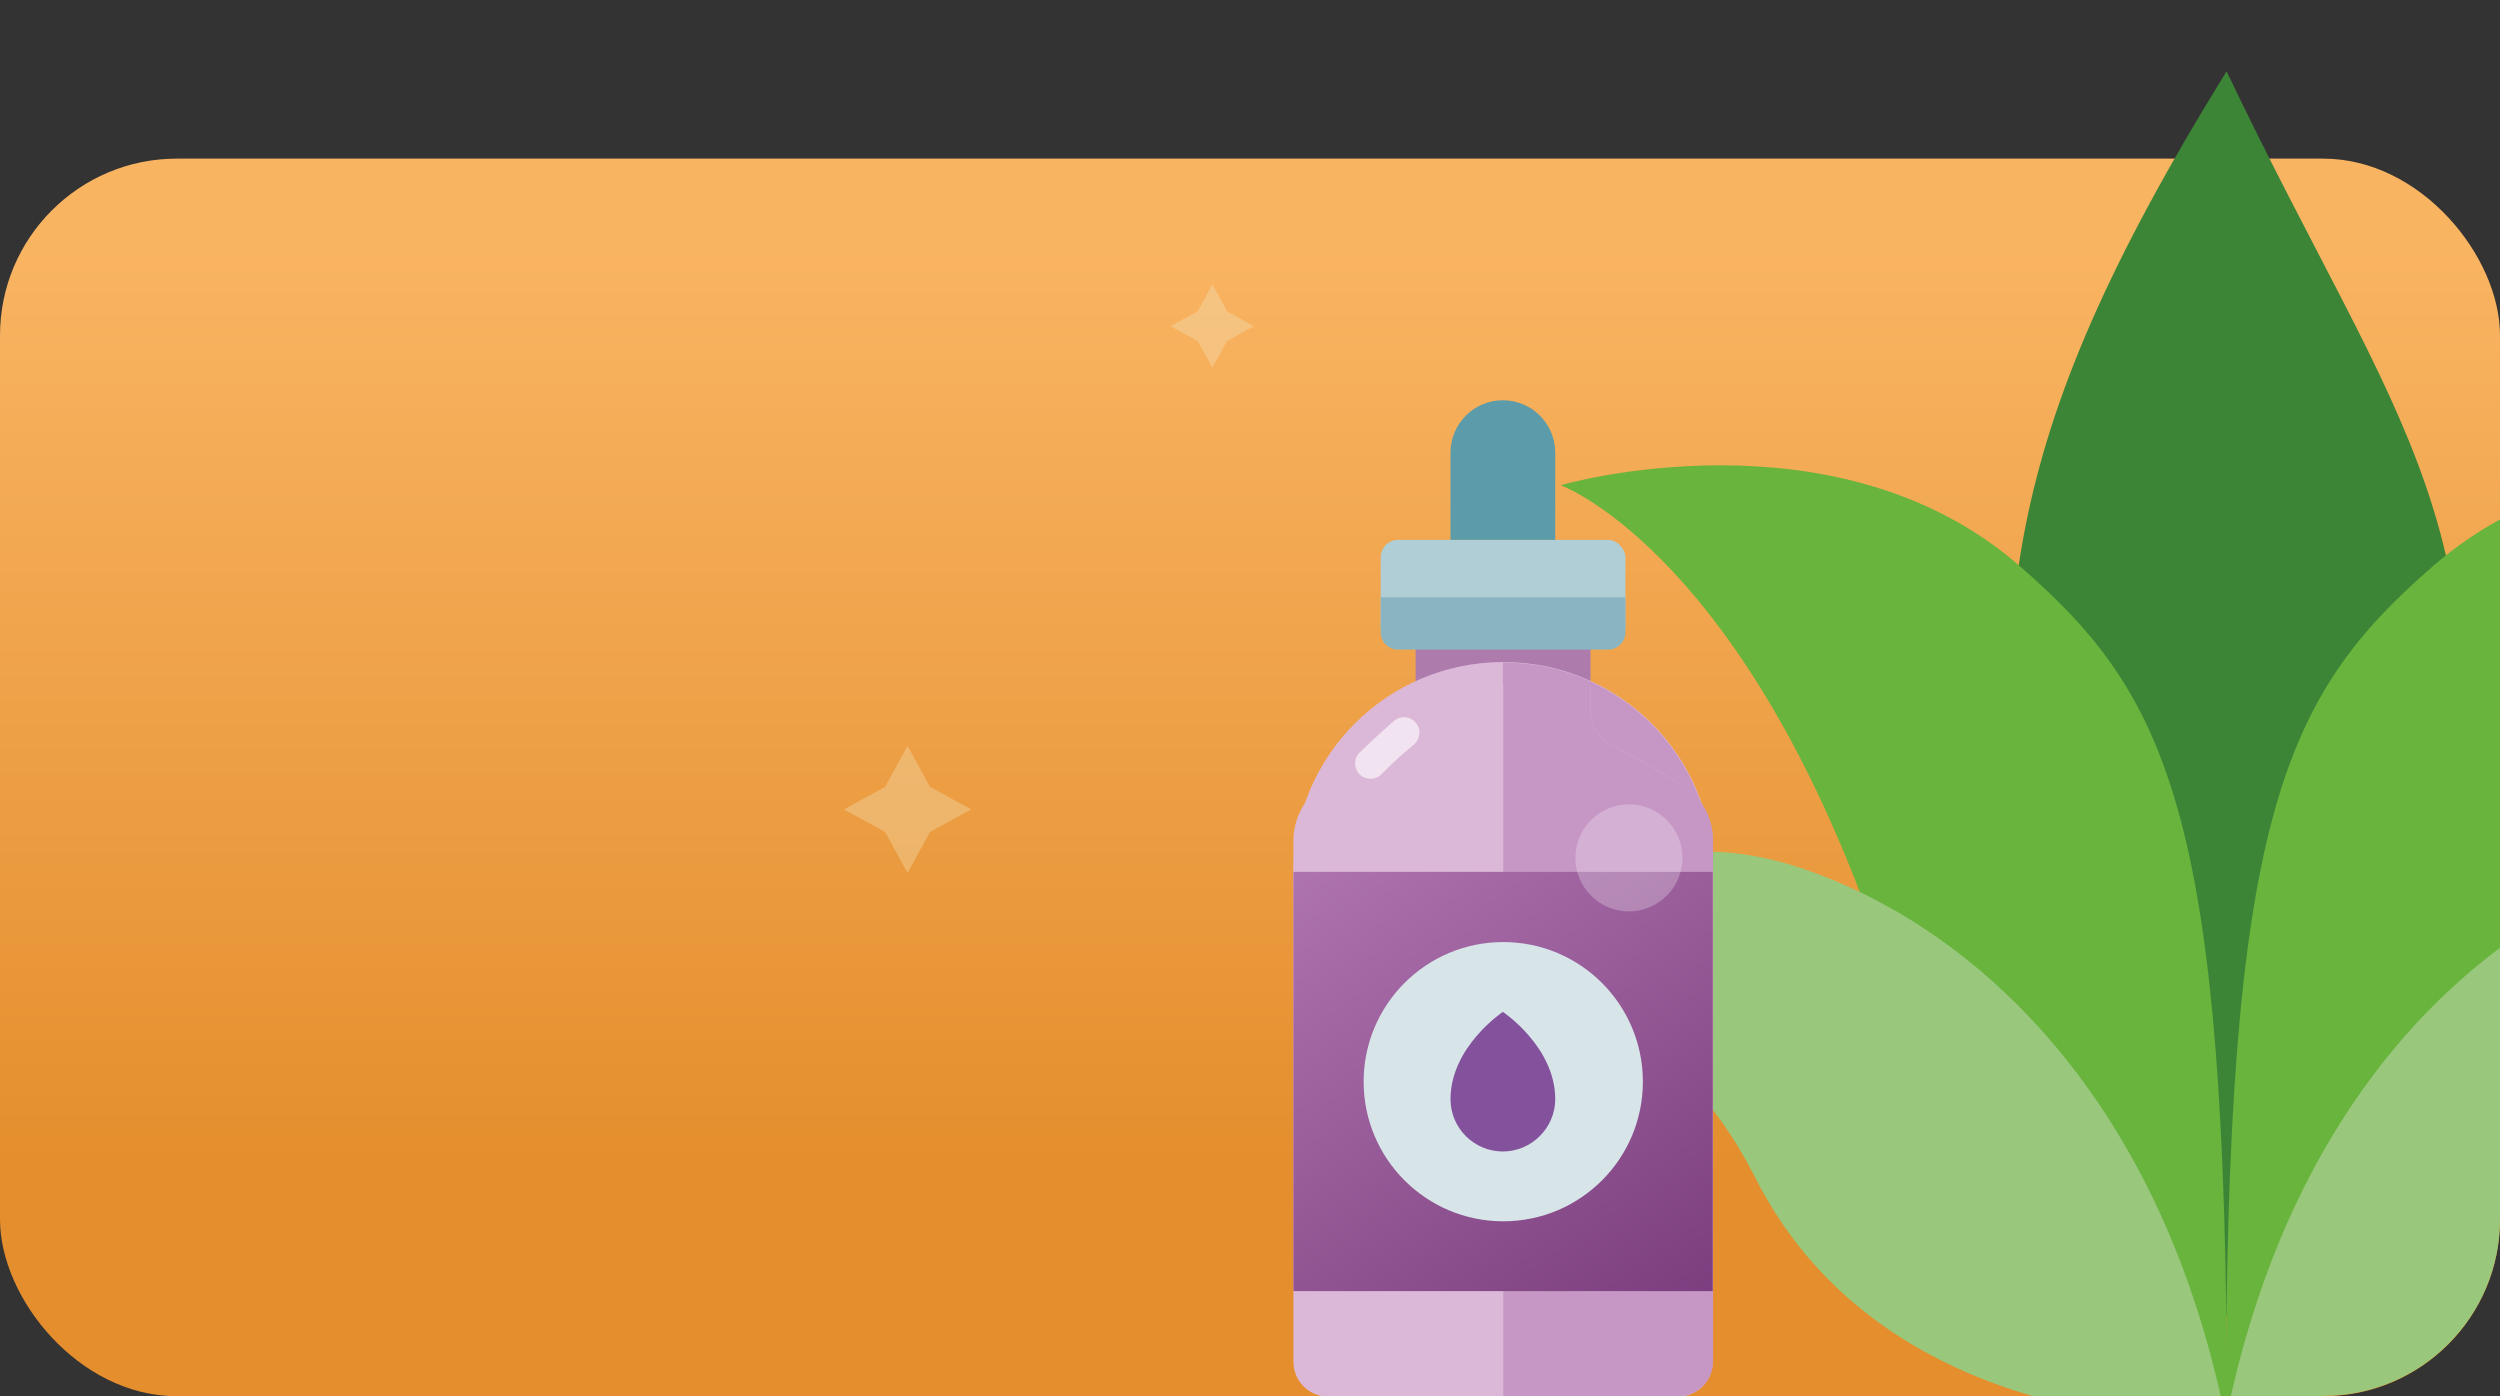 <?xml version="1.0" encoding="UTF-8"?>
<svg id="Layer_1" data-name="Layer 1" xmlns="http://www.w3.org/2000/svg" xmlns:xlink="http://www.w3.org/1999/xlink" viewBox="0 0 64.46 36">
  <rect x="0" y="0" width="64.46" height="36" fill="#333333" stroke="none"/>
  <defs>
    <style>
      .cls-1 {
        fill: #5c9baa;
      }

      .cls-2 {
        fill: none;
      }

      .cls-3 {
        fill: url(#linear-gradient-2);
      }

      .cls-4 {
        fill: #3d8536;
      }

      .cls-5 {
        fill: #dcb8d8;
      }

      .cls-6 {
        fill: #68b43d;
      }

      .cls-7 {
        fill: url(#linear-gradient);
      }

      .cls-8 {
        opacity: .25;
      }

      .cls-8, .cls-9 {
        fill: #fff;
      }

      .cls-9 {
        opacity: .6;
      }

      .cls-10 {
        fill: #84519c;
      }

      .cls-11 {
        fill: #ad7cad;
      }

      .cls-12 {
        fill: #99c87c;
      }

      .cls-13 {
        fill: #afced5;
      }

      .cls-14 {
        fill: #d7e5e8;
      }

      .cls-15 {
        fill: #c697c5;
      }

      .cls-16 {
        fill: #88b5c1;
      }

      .cls-17 {
        fill: #f2efce;
        opacity: .3;
      }

      .cls-18 {
        clip-path: url(#clippath);
      }
    </style>
    <linearGradient id="linear-gradient" x1="32.23" y1="6.4" x2="32.23" y2="30.33" gradientUnits="userSpaceOnUse">
      <stop offset="0" stop-color="#f9b462"/>
      <stop offset="1" stop-color="#e48e2d"/>
    </linearGradient>
    <clipPath id="clippath">
      <path class="cls-2" d="M59.9,36H4.57C2.05,36,0,33.96,0,31.44V8.65C0,6.13,2.05,4.09,4.57,4.09h36.04l8.43-2.85h10.4l.46,2.85c2.52,0,4.56,2.04,4.56,4.56v22.78c0,2.52-2.04,4.56-4.56,4.56Z"/>
    </clipPath>
    <linearGradient id="linear-gradient-2" x1="43.08" y1="34.06" x2="34.44" y2="21.72" gradientUnits="userSpaceOnUse">
      <stop offset="0" stop-color="#7c3e7e"/>
      <stop offset="1" stop-color="#ae74af"/>
    </linearGradient>
  </defs>
  <rect class="cls-7" x="0" y="4.09" width="64.46" height="31.91" rx="4.56" ry="4.56"/>
  <g class="cls-18">
    <g>
      <path class="cls-4" d="M57.34,33.94s-4.87-.86-5.36-9.5c-.49-8.64-.68-12.74,5.43-22.6,4.46,9.35,7.4,11.71,5.56,22.43-1.46,8.53-5.5,9.66-5.5,9.66h-.13Z"/>
      <path class="cls-6" d="M57.39,36.62c0-15.54,1.47-18.66,5.35-22.03,4.75-4.14,11.83-2.08,11.83-2.08,0,0-4.37,1.58-7.82,10.77-3.44,9.19-2.86,11.86-9.36,13.34Z"/>
      <path class="cls-6" d="M57.42,36.62c0-15.54-1.47-18.66-5.35-22.03-4.75-4.14-11.83-2.08-11.83-2.08,0,0,4.37,1.58,7.82,10.77,3.44,9.19,2.86,11.86,9.36,13.34Z"/>
      <path class="cls-12" d="M68.29,22.4c-4.11,1.39-9.15,5.54-10.9,14.21,1.63.11,9.03-.11,12.13-6.24,2.13-4.2,5.11-4.52,6.59-4.34,0,0-1.81-5.66-7.82-3.63Z"/>
      <path class="cls-12" d="M46.49,22.4c4.11,1.39,9.15,5.54,10.9,14.21-1.63.11-9.03-.11-12.13-6.24-2.13-4.2-5.11-4.52-6.59-4.34,0,0,1.81-5.66,7.82-3.63Z"/>
    </g>
  </g>
  <g>
    <rect class="cls-11" x="36.5" y="16.16" width="4.51" height="1.53"/>
    <path class="cls-5" d="M44.17,22.48c0,2.99-2.42,5.41-5.41,5.41s-5.41-2.42-5.41-5.41,2.42-5.41,5.41-5.41,5.41,2.42,5.41,5.41Z"/>
    <path class="cls-15" d="M38.75,17.07h0v10.83h0c2.99,0,5.41-2.42,5.41-5.41s-2.42-5.41-5.41-5.41Z"/>
    <g>
      <path class="cls-5" d="M41.01,18.36v-.7h-4.51v.7c0,.32-.17.62-.45.78l-1.84,1.05c-.53.3-.86.87-.86,1.49v13.43c0,.5.4.9.9.9h9.01c.5,0,.9-.4.9-.9v-13.43c0-.61-.33-1.18-.86-1.49l-1.84-1.05c-.28-.16-.45-.46-.45-.78Z"/>
      <path class="cls-15" d="M43.3,20.19l-1.84-1.05c-.28-.16-.45-.46-.45-.78v-.7h-2.25v18.34h4.51c.5,0,.9-.4.9-.9v-13.43c0-.61-.33-1.18-.86-1.49Z"/>
      <rect class="cls-3" x="33.35" y="22.48" width="10.81" height="10.81"/>
      <circle class="cls-14" cx="38.76" cy="27.89" r="3.6"/>
      <path class="cls-10" d="M37.4,28.34c0,.75.61,1.35,1.35,1.35s1.35-.61,1.35-1.35c0-1.35-1.35-2.25-1.35-2.25,0,0-1.35.9-1.35,2.25Z"/>
    </g>
    <path class="cls-8" d="M43.38,22.12c0,.76-.62,1.38-1.38,1.38s-1.38-.62-1.38-1.38.62-1.38,1.38-1.38,1.38.62,1.38,1.38Z"/>
    <path class="cls-9" d="M35.07,19.39c.29-.28.58-.55.87-.8.15-.13.36-.13.51-.01.02.02.04.04.06.06.14.17.11.43-.07.57-.28.23-.55.48-.82.75-.16.16-.41.16-.57,0-.15-.16-.15-.41.02-.57Z"/>
    <rect class="cls-13" x="35.6" y="13.92" width="6.31" height="2.7" rx=".45" ry=".45"/>
    <path class="cls-1" d="M38.75,10.32h0c.75,0,1.35.61,1.35,1.35v2.25h-2.7v-2.25c0-.75.61-1.35,1.35-1.35Z"/>
  </g>
  <path class="cls-16" d="M35.6,15.4v.9c0,.25.2.45.45.45h5.41c.25,0,.45-.2.45-.45v-.9h-6.31Z"/>
  <polygon class="cls-17" points="23.98 20.29 25.04 20.87 23.98 21.45 23.4 22.51 22.82 21.45 21.76 20.87 22.82 20.29 23.4 19.23 23.98 20.29"/>
  <polygon class="cls-17" points="31.64 8.03 32.33 8.41 31.64 8.79 31.26 9.48 30.88 8.79 30.18 8.41 30.88 8.03 31.26 7.33 31.64 8.03"/>
</svg>